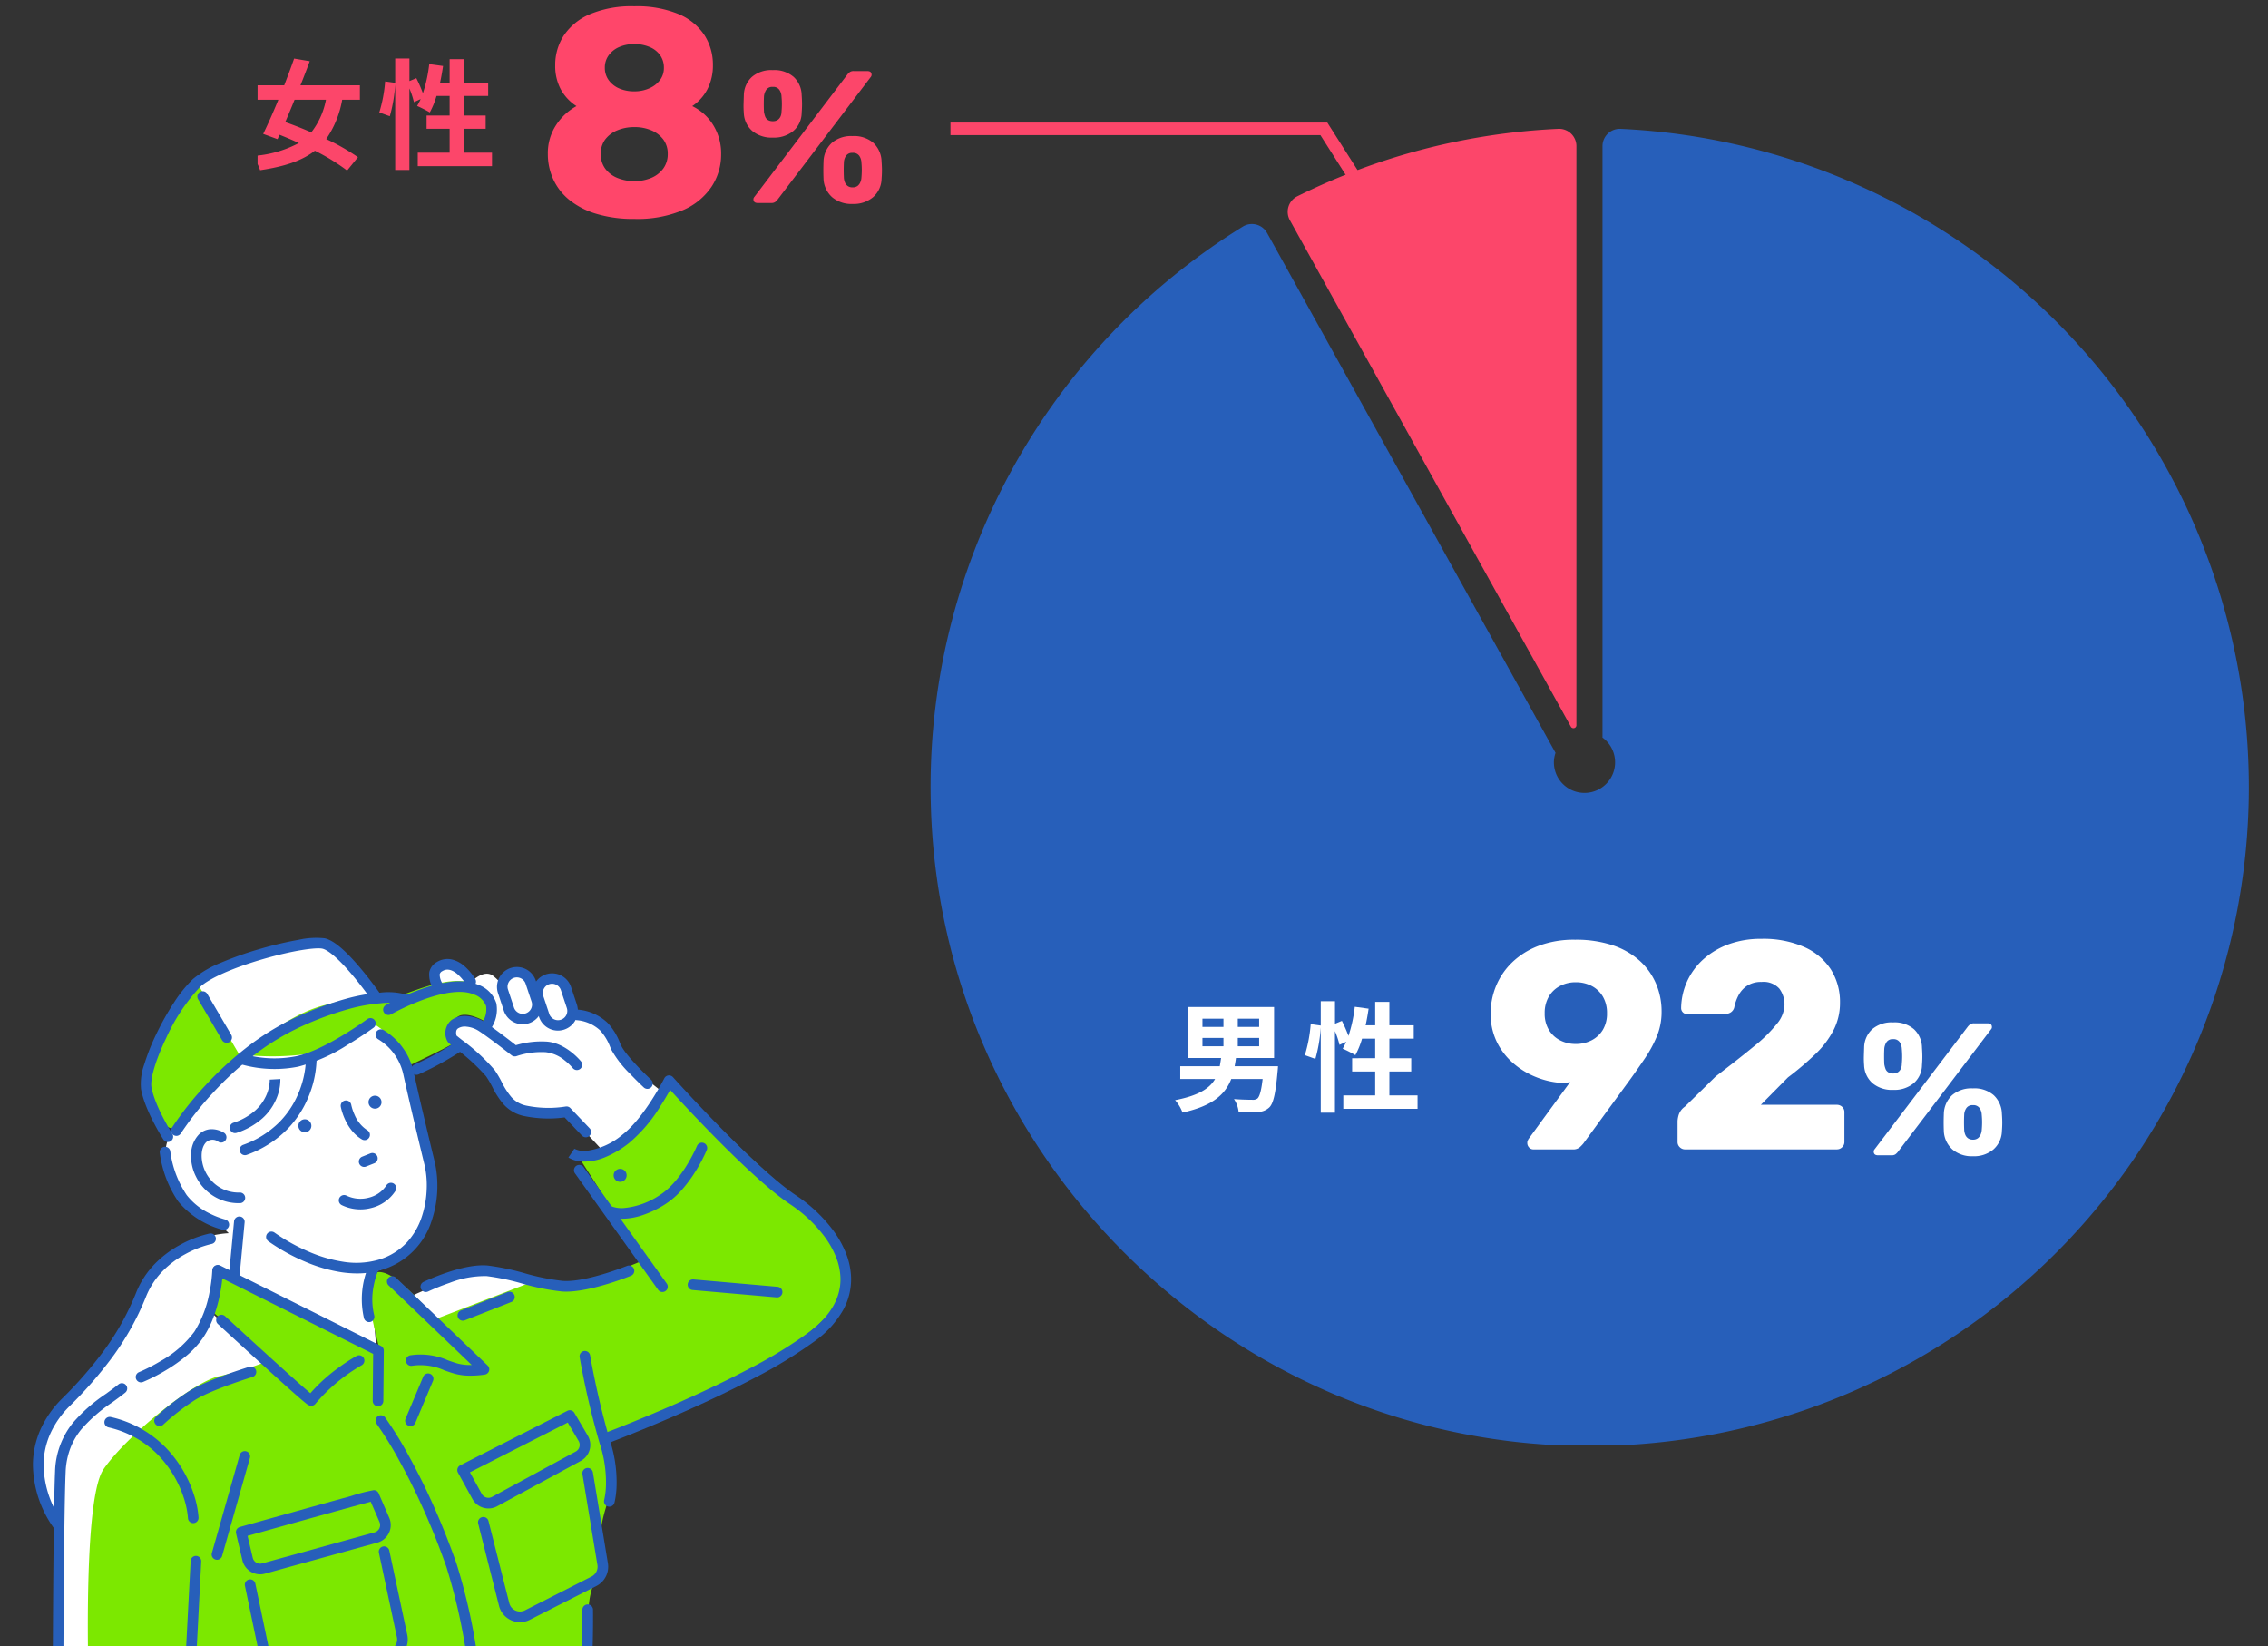 <svg xmlns="http://www.w3.org/2000/svg" xmlns:xlink="http://www.w3.org/1999/xlink" width="361" height="262" viewBox="0 0 361 262">
  <rect x="0" y="0" width="361" height="262" fill="#333333" stroke="none"/>
  <defs>
    <clipPath id="clip-path">
      <rect id="Rectangle_45456" data-name="Rectangle 45456" width="141" height="117" transform="translate(0 -0.189)" fill="#fff" stroke="#707070" stroke-width="1"/>
    </clipPath>
    <clipPath id="clip-path-2">
      <rect id="Rectangle_59073" data-name="Rectangle 59073" width="320" height="230" transform="translate(824 2358)" fill="none" stroke="#707070" stroke-width="1"/>
    </clipPath>
  </defs>
  <g id="Group_124888" data-name="Group 124888" transform="translate(-783 -2358)">
    <g id="Mask_Group_458" data-name="Mask Group 458" transform="translate(783 2503.189)" clip-path="url(#clip-path)">
      <g id="Group_52796" data-name="Group 52796" transform="translate(5.243 -632.273)">
        <path id="パス_125326" data-name="パス 125326" d="M716.381,1382.218l-24.974-12.4-1.684,6.061,9.99,9.2s-22.3,9.316-25.142,26.826-2.544,28.285-2.544,28.285l-6.136.112-.356-30.642a15.856,15.856,0,0,1-2.7-12.964c1.851-7.352,9.933-8.923,12.964-17.229s8.53-15.377,17.061-15.882c-2.525-2.581-2.637-1.291-4.546-2.7s-5.107-4.658-5.5-9.148,2.918-5.949,4.209-7.8,7.241-7.8,7.241-7.8l-7.576-10.831s8.026-7.13,18.239-7.689c3.367-.112,4.49.112,6.9,2.75a71.592,71.592,0,0,1,4.658,5.782s7.857,19.362,8.418,25.984-.9,11.224-2.245,12.908-5.5,5.275-7.352,4.49" transform="translate(-661.697 -680.253)" fill="#fff"/>
        <path id="パス_125327" data-name="パス 125327" d="M613.831,1345.651s-4.19,8.306-9.2,9.728c.15,0-5.837-6.286-5.837-6.286a34.7,34.7,0,0,1-6.136-.149c-3.966-.374-4.34-2.769-4.864-4.265s-2.395-3.293-4.49-4.864-5.086-5.086-1.5-5.237,4.265,1.047,4.265,1.047,1.8-4.041-.673-5.537-7.483-.524-7.483-.524-1.422-4.49,1.869-3.891,3.741,2.32,3.741,2.32,1.945-1.946,3.367-.823,1.572,1.945,1.572,1.945.374-2.32,1.945-2.394,3.068,2.7,3.068,2.7a3.067,3.067,0,0,1,2.768-1.722c1.945.074,3.892,5.761,3.892,5.761s3.217-.075,4.565,2.095,2.843,5.088,2.843,5.088Z" transform="translate(-513.633 -684.784)" fill="#fff"/>
        <path id="パス_125328" data-name="パス 125328" d="M640.455,1439.115s-5.014-2.095-8.981-1.723-11.524,4.116-11.524,4.116l5.163,4.864,16.837-6.883Z" transform="translate(-560.161 -747.943)" fill="#fff"/>
        <path id="パス_125329" data-name="パス 125329" d="M589.386,1466.977h-78.27s-1.348-33.074,2.245-38.312,14.216-13.918,18.408-14.816a51.091,51.091,0,0,0,8.082-2.545l-9.578-8.081,1.945-6.547,25.03,12.683s-1.8-6.847-1.8-9.428,1.571-3.816,4.825-1.234a40.649,40.649,0,0,1,5.949,6.061l16.612-6.4a15.72,15.72,0,0,0,8.194-.112,52.81,52.81,0,0,0,8.418-2.918l-10.4-16.3s3.661.588,7.03-3a82.222,82.222,0,0,0,7.3-9.763s14.854,15.265,19.717,18.632,11.71,11.673,6.211,18.519-21.665,13.581-21.665,13.581c-5.612,2.806-14.816,6.4-14.816,6.4s2.581,4.377.449,11.561.673,7.633-.561,9.316a12.672,12.672,0,0,0-2.133,7.184C590.581,1454.256,589.386,1466.977,589.386,1466.977Z" transform="translate(-502.132 -707.758)" fill="#7ce800"/>
        <path id="パス_125330" data-name="パス 125330" d="M747.274,1342.268l-7-11.9s-5.5,6.734-7,11.9.112,9.316,2.058,11.259c1.348.749,1.087.824,2.17-.3S747.274,1342.268,747.274,1342.268Z" transform="translate(-714.496 -687.472)" fill="#7ce800"/>
        <path id="パス_125331" data-name="パス 125331" d="M665.573,1344.723a6.637,6.637,0,0,0-1.684-4.153,27.974,27.974,0,0,0-3.985-3.03s-5.948,4.322-9.987,5.108a41.677,41.677,0,0,1-9.934.168s5.724-6.229,12.737-7.969,9.035-1.964,12.01-1.515c2.974-1.01,9.147-3.76,12.683-1.291a3.518,3.518,0,0,1,.786,5.5s-3.143-1.908-4.546-.729-1.684,2.806.224,3.7C672.476,1341.468,665.573,1344.723,665.573,1344.723Z" transform="translate(-606.137 -687.85)" fill="#7ce800"/>
        <g id="グループ_52657" data-name="グループ 52657">
          <path id="パス_125332" data-name="パス 125332" d="M514.8,1424.382a.845.845,0,0,0,.3-.054c.056-.021,5.706-2.149,12.541-5.2,4.018-1.792,7.657-3.547,10.815-5.218a73.7,73.7,0,0,0,9.573-5.864,15.561,15.561,0,0,0,4.444-4.907,10.116,10.116,0,0,0,1.257-5.161,11.533,11.533,0,0,0-.843-3.928,16.191,16.191,0,0,0-2.006-3.565,23.8,23.8,0,0,0-5.942-5.595c-2.748-1.831-7-5.656-12.288-11.062-4.015-4.1-7.236-7.694-7.268-7.73a.846.846,0,0,0-1.387.186c-.031.062-3.145,6.239-6.654,8.962a11.129,11.129,0,0,1-5.777,2.584,3.443,3.443,0,0,1-1.892-.352l.012.008-.952,1.4a4.782,4.782,0,0,0,2.6.642h.114a8.747,8.747,0,0,0,3-.634,15.94,15.94,0,0,0,3.928-2.309,23.881,23.881,0,0,0,5.029-5.915c.642-.995,1.163-1.893,1.526-2.547,1.213,1.329,3.664,3.984,6.509,6.89,5.448,5.567,9.674,9.365,12.559,11.287a22.258,22.258,0,0,1,5.515,5.186,14.5,14.5,0,0,1,1.8,3.19,9.853,9.853,0,0,1,.725,3.351c.09,3.177-1.6,6.093-5.027,8.667a72.012,72.012,0,0,1-9.343,5.719c-3.123,1.652-6.726,3.391-10.708,5.167-6.791,3.028-12.4,5.141-12.456,5.162a.846.846,0,0,0,.3,1.638Z" transform="translate(-423.505 -707.595)" fill="#275fba"/>
          <path id="線_851" data-name="線 851" d="M12.332,18.471a.846.846,0,0,0,.688-1.338L-.216-1.4a.846.846,0,0,0-1.18-.2.846.846,0,0,0-.2,1.18L11.643,18.117A.845.845,0,0,0,12.332,18.471Z" transform="translate(87.867 674.221)" fill="#275fba"/>
          <path id="パス_124890" data-name="パス 124890" d="M591.257,1399.942a1.034,1.034,0,1,0,1.4.419h0a1.034,1.034,0,0,0-1.4-.419Z" transform="translate(-498.282 -726.728)" fill="#275fba"/>
          <path id="パス_124890-2" data-name="パス 124890-2" d="M706.244,1382.274a1.034,1.034,0,1,0,1.373-.5h0A1.035,1.035,0,0,0,706.244,1382.274Z" transform="translate(-663.898 -716.473)" fill="#275fba"/>
          <path id="パス_124890-3" data-name="パス 124890-3" d="M680.557,1373.632a1.034,1.034,0,1,0,1.373-.5h0A1.035,1.035,0,0,0,680.557,1373.632Z" transform="translate(-627.044 -711.587)" fill="#275fba"/>
          <path id="長方形_39864" data-name="長方形 39864" d="M3.168,6.337H6.092A3.168,3.168,0,1,0,6.092,0H3.168a3.168,3.168,0,1,0,0,6.337ZM6.092,1.692a1.477,1.477,0,1,1,0,2.953H3.168a1.477,1.477,0,1,1,0-2.953Z" transform="translate(81.558 651.928) rotate(-108.376)" fill="#275fba"/>
          <path id="長方形_39865" data-name="長方形 39865" d="M3.168,6.337H6.092A3.168,3.168,0,1,0,6.092,0H3.168a3.168,3.168,0,1,0,0,6.337ZM6.092,1.692a1.477,1.477,0,1,1,0,2.953H3.168a1.477,1.477,0,1,1,0-2.953Z" transform="translate(75.946 650.917) rotate(-108.376)" fill="#275fba"/>
          <path id="線_852" data-name="線 852" d="M-.9,23.835a.846.846,0,0,0,.844-.8L1.19-.86a.846.846,0,0,0-.8-.889.846.846,0,0,0-.889.8l-1.25,23.893a.846.846,0,0,0,.8.889Z" transform="translate(25.601 736.438)" fill="#275fba"/>
          <path id="パス_125333" data-name="パス 125333" d="M774.671,1532.022a.846.846,0,0,0,.846-.844c0-.31.055-31.083.387-38.54a11.944,11.944,0,0,1,.777-3.857,10.929,10.929,0,0,1,1.7-2.91,24.459,24.459,0,0,1,4.92-4.3c.727-.528,1.414-1.027,2.07-1.554a.846.846,0,1,0-1.06-1.318c-.623.5-1.294.988-2,1.5a25.76,25.76,0,0,0-5.246,4.606,12.867,12.867,0,0,0-2.843,7.749c-.334,7.492-.388,38.3-.389,38.613a.846.846,0,0,0,.844.847Z" transform="translate(-770.699 -771.3)" fill="#275fba"/>
          <path id="パス_125334" data-name="パス 125334" d="M739.578,1453.995a.842.842,0,0,0,.317-.062,29.079,29.079,0,0,0,3.675-1.882,24.853,24.853,0,0,0,3.142-2.211,14.517,14.517,0,0,0,2.779-3,16.163,16.163,0,0,0,1.738-3.53,23.707,23.707,0,0,0,.926-3.405,24.526,24.526,0,0,0,.455-3.63.846.846,0,0,0-.82-.871h-.026a.846.846,0,0,0-.845.82h0a23.341,23.341,0,0,1-.43,3.387,17.959,17.959,0,0,1-2.4,6.29,16.924,16.924,0,0,1-5.362,4.689,28.067,28.067,0,0,1-3.464,1.779.846.846,0,0,0,.318,1.63Z" transform="translate(-722.373 -746.927)" fill="#275fba"/>
          <path id="パス_125335" data-name="パス 125335" d="M761.8,1507.719h.031a.847.847,0,0,0,.815-.876,14.84,14.84,0,0,0-.741-3.66,19.187,19.187,0,0,0-1.567-3.573,19.628,19.628,0,0,0-2.941-3.94l-.009-.009a17.733,17.733,0,0,0-8.721-4.83.846.846,0,0,0-.371,1.65,16.047,16.047,0,0,1,7.886,4.365,17.945,17.945,0,0,1,2.663,3.559,17.505,17.505,0,0,1,1.43,3.233,13.554,13.554,0,0,1,.681,3.266A.845.845,0,0,0,761.8,1507.719Z" transform="translate(-736.284 -778.248)" fill="#275fba"/>
          <path id="線_853" data-name="線 853" d="M-.9,15.543a.846.846,0,0,0,.813-.615L4.337-.674a.846.846,0,0,0-.583-1.045.846.846,0,0,0-1.045.583l-4.427,15.6a.846.846,0,0,0,.583,1.045A.847.847,0,0,0-.9,15.543Z" transform="translate(30.2 719.763)" fill="#275fba"/>
          <path id="パス_125336" data-name="パス 125336" d="M727.362,1481.868a.843.843,0,0,0,.575-.226,36.587,36.587,0,0,1,5.044-3.917c2.67-1.673,9.11-3.656,9.175-3.676a.846.846,0,1,0-.5-1.618c-.273.084-6.726,2.071-9.583,3.863l-.009.005a38.286,38.286,0,0,0-5.282,4.1.846.846,0,0,0,.575,1.466Z" transform="translate(-707.204 -767.839)" fill="#275fba"/>
          <path id="パス_125337" data-name="パス 125337" d="M745.245,1470.842a.846.846,0,0,0,.7-1.321,15.95,15.95,0,0,1-2.978-9.155,12.351,12.351,0,0,1,1.012-4.715,14.6,14.6,0,0,1,3.134-4.513,66.363,66.363,0,0,0,6.627-7.562,43.269,43.269,0,0,0,5.525-9.844,12.4,12.4,0,0,1,2.747-4.175,15.11,15.11,0,0,1,3.456-2.575,16.65,16.65,0,0,1,4.258-1.653.846.846,0,0,0-.326-1.66,18.018,18.018,0,0,0-4.7,1.8,16.815,16.815,0,0,0-3.868,2.869,14.087,14.087,0,0,0-3.144,4.768,41.6,41.6,0,0,1-5.313,9.463,64.731,64.731,0,0,1-6.463,7.37,16.273,16.273,0,0,0-3.491,5.039,14.031,14.031,0,0,0-1.15,5.357,17.625,17.625,0,0,0,3.27,10.133A.845.845,0,0,0,745.245,1470.842Z" transform="translate(-741.272 -740.287)" fill="#275fba"/>
          <path id="パス_125338" data-name="パス 125338" d="M604.056,1577.329a.846.846,0,0,0,.833-.7,76.758,76.758,0,0,0,.841-9.994c.089-2.772.083-5.106.071-6.251,0-.038,0-.063,0-.073a.846.846,0,0,0-.846-.844h0a.845.845,0,0,0-.845.845c0,.01,0,.041,0,.089.017,1.7.053,10.435-.888,15.943a.846.846,0,0,0,.691.976A.87.87,0,0,0,604.056,1577.329Z" transform="translate(-516.653 -817.057)" fill="#275fba"/>
          <path id="パス_125339" data-name="パス 125339" d="M659.315,1537.921a.864.864,0,0,0,.1-.006.846.846,0,0,0,.74-.94c0-.039-.47-3.916-1.258-8.675a92.594,92.594,0,0,0-3.3-14.5c-1.2-3.4-2.537-6.735-3.978-9.9-1.154-2.537-2.377-4.975-3.634-7.248a59.889,59.889,0,0,0-3.7-6,.846.846,0,1,0-1.362,1,59.78,59.78,0,0,1,3.6,5.855c1.233,2.232,2.433,4.627,3.566,7.12,1.416,3.115,2.732,6.391,3.91,9.738a92.422,92.422,0,0,1,3.232,14.217c.782,4.722,1.243,8.561,1.247,8.6A.846.846,0,0,0,659.315,1537.921Z" transform="translate(-588.2 -777.959)" fill="#275fba"/>
          <path id="パス_125340" data-name="パス 125340" d="M599.313,1491.442a.848.848,0,0,0,.817-.626,13.3,13.3,0,0,0,.343-2.894,21.2,21.2,0,0,0-1.105-7.134,130.812,130.812,0,0,1-3.114-13.442.846.846,0,0,0-1.665.3,129.6,129.6,0,0,0,3.174,13.677,19.732,19.732,0,0,1,1.021,6.495,12.082,12.082,0,0,1-.286,2.561.847.847,0,0,0,.817,1.066Z" transform="translate(-507.57 -764.591)" fill="#275fba"/>
          <path id="線_854" data-name="線 854" d="M12.491,1.112a.846.846,0,0,0,.073-1.688L-.831-1.747a.846.846,0,0,0-.916.769.846.846,0,0,0,.769.916L12.417,1.109C12.442,1.111,12.466,1.112,12.491,1.112Z" transform="translate(105.966 692.438)" fill="#275fba"/>
          <path id="パス_125341" data-name="パス 125341" d="M563.9,1402.512h.129a10.377,10.377,0,0,0,2.915-.5,16.452,16.452,0,0,0,3.822-1.813,12.9,12.9,0,0,0,2.811-2.483,21.8,21.8,0,0,0,2.06-2.832,25.561,25.561,0,0,0,1.747-3.33.846.846,0,0,0-1.563-.646c-.029.069-2.349,5.591-5.954,7.859a12.247,12.247,0,0,1-5.729,2.047,4.513,4.513,0,0,1-1.965-.288l.01,0-.784,1.5A5.662,5.662,0,0,0,563.9,1402.512Z" transform="translate(-470.118 -721.482)" fill="#275fba"/>
          <path id="パス_125342" data-name="パス 125342" d="M588.925,1439.58a.843.843,0,0,0,.364-.083,35.414,35.414,0,0,1,3.4-1.364,15.489,15.489,0,0,1,5.909-1.084,36.489,36.489,0,0,1,5.573,1.164,37.342,37.342,0,0,0,6.407,1.284c.216.016.441.024.671.024,4.07,0,10.07-2.422,10.337-2.531a.846.846,0,0,0-.638-1.567h0c-.062.026-5.964,2.408-9.679,2.408q-.292,0-.564-.02a36.149,36.149,0,0,1-6.107-1.234,38.263,38.263,0,0,0-5.842-1.212c-3.928-.368-9.945,2.484-10.2,2.606a.846.846,0,0,0,.366,1.609Z" transform="translate(-526.384 -746.889)" fill="#275fba"/>
          <path id="パス_125343" data-name="パス 125343" d="M654.514,1455.159a15.2,15.2,0,0,0,2.265-.171.846.846,0,0,0,.446-1.446l-14.588-13.965a.846.846,0,1,0-1.17,1.222l13.232,12.666a8.047,8.047,0,0,1-2.225-.231c-.532-.151-1.04-.329-1.577-.518a10.774,10.774,0,0,0-5.957-.8.846.846,0,1,0,.3,1.664,9.274,9.274,0,0,1,5.094.731c.539.19,1.1.386,1.679.551A9.439,9.439,0,0,0,654.514,1455.159Z" transform="translate(-584.85 -749.156)" fill="#275fba"/>
          <path id="線_855" data-name="線 855" d="M-.9,6.629a.846.846,0,0,0,.78-.518L2.687-.577a.846.846,0,0,0-.452-1.108.846.846,0,0,0-1.108.452L-1.684,5.455a.846.846,0,0,0,.452,1.108A.843.843,0,0,0-.9,6.629Z" transform="translate(60.995 707.401)" fill="#275fba"/>
          <path id="パス_125344" data-name="パス 125344" d="M706.185,1457.681a.846.846,0,0,0,.846-.838l.075-8.006a.846.846,0,0,0-.467-.765l-25.591-12.8a.846.846,0,0,0-.757,1.513l25.119,12.56-.07,7.478a.846.846,0,0,0,.838.854Z" transform="translate(-651.257 -746.806)" fill="#275fba"/>
          <path id="パス_125345" data-name="パス 125345" d="M702,1467.924a.961.961,0,0,0,.112-.007.851.851,0,0,0,.574-.325,27.765,27.765,0,0,1,7.37-6.136.846.846,0,0,0-.813-1.483,28.971,28.971,0,0,0-2.784,1.806,26.578,26.578,0,0,0-4.586,4.138c-.772-.647-2.6-2.244-6.893-6.149-3.372-3.064-6.649-6.081-6.682-6.111a.846.846,0,0,0-1.146,1.245c.035.032,3.529,3.248,7.02,6.418,2.052,1.863,3.7,3.347,4.9,4.409.718.634,1.283,1.125,1.681,1.458C701.355,1467.689,701.635,1467.924,702,1467.924Z" transform="translate(-657.715 -757.12)" fill="#275fba"/>
          <path id="線_856" data-name="線 856" d="M-.9,8.622a.846.846,0,0,0,.841-.766L.761-.824A.846.846,0,0,0,0-1.746a.846.846,0,0,0-.922.762L-1.746,7.7a.846.846,0,0,0,.762.922Q-.943,8.622-.9,8.622Z" transform="translate(32.935 682.424)" fill="#275fba"/>
          <path id="パス_125346" data-name="パス 125346" d="M674.684,1387.793a13.461,13.461,0,0,0,4.057-.6,11.87,11.87,0,0,0,7.861-7.868,17.393,17.393,0,0,0,.489-9.15c-1.141-4.724-2.432-10.123-3.363-14.348a10.431,10.431,0,0,0-4.8-6.755.846.846,0,0,0-.876,1.448,8.738,8.738,0,0,1,4.025,5.663v.006c.934,4.24,2.229,9.65,3.371,14.383a14.507,14.507,0,0,1,.339,3.749,15.658,15.658,0,0,1-.786,4.461,11.19,11.19,0,0,1-2.36,4.065,10.022,10.022,0,0,1-4.407,2.734,12.88,12.88,0,0,1-5.757.353,22.15,22.15,0,0,1-5.406-1.578,29.733,29.733,0,0,1-5.513-3.061.846.846,0,0,0-1.01,1.357,31.046,31.046,0,0,0,5.861,3.261,23.847,23.847,0,0,0,5.823,1.695A16.934,16.934,0,0,0,674.684,1387.793Z" transform="translate(-623.109 -698.06)" fill="#275fba"/>
          <path id="パス_125347" data-name="パス 125347" d="M738.15,1397.264c.081,0,.163,0,.245,0a.846.846,0,1,0-.055-1.691,5.831,5.831,0,0,1-5.423-3.267l-.007-.014c-.761-1.49-.926-3.732.135-4.754a1.5,1.5,0,0,1,1.917-.035.846.846,0,1,0,.824-1.477,3.716,3.716,0,0,0-2.138-.526,2.9,2.9,0,0,0-1.777.82,4.59,4.59,0,0,0-1.256,3.015,7.215,7.215,0,0,0,.785,3.719A7.525,7.525,0,0,0,738.15,1397.264Z" transform="translate(-705.439 -718.711)" fill="#275fba"/>
          <path id="パス_125348" data-name="パス 125348" d="M746.65,1405.2a.846.846,0,0,0,.2-1.667h0a13.182,13.182,0,0,1-2.293-.875,10.459,10.459,0,0,1-3.814-3,16.252,16.252,0,0,1-2.608-6.921.846.846,0,1,0-1.682.18,17.8,17.8,0,0,0,2.929,7.745,13.759,13.759,0,0,0,7.064,4.509A.832.832,0,0,0,746.65,1405.2Z" transform="translate(-716.265 -722.385)" fill="#275fba"/>
          <path id="パス_125349" data-name="パス 125349" d="M593.361,1354.339a.846.846,0,0,0,.575-1.467h0c-1.09-1.009-4.067-3.951-4.745-5.421-.07-.153-.141-.31-.215-.477a9.755,9.755,0,0,0-1.935-3.127,7.824,7.824,0,0,0-4.717-2.118.846.846,0,1,0-.224,1.677,6.215,6.215,0,0,1,3.741,1.634,8.279,8.279,0,0,1,1.59,2.622c.073.165.149.335.224.5a16.738,16.738,0,0,0,2.961,3.8c1.128,1.184,2.128,2.112,2.17,2.151A.843.843,0,0,0,593.361,1354.339Z" transform="translate(-495.557 -693.974)" fill="#275fba"/>
          <path id="パス_125350" data-name="パス 125350" d="M626.249,1363.369a.846.846,0,0,0,.612-1.429l-3.068-3.217a.845.845,0,0,0-.745-.252,17.491,17.491,0,0,1-6.277-.142,4.311,4.311,0,0,1-2.387-1.376,11.8,11.8,0,0,1-1.523-2.386,16.95,16.95,0,0,0-1.114-1.889,31.182,31.182,0,0,0-5.234-4.818c-.315-.249-.664-.524-.842-.675a1.54,1.54,0,0,1-.042-.723.7.7,0,0,1,.27-.415,2.042,2.042,0,0,1,1.374-.28,4.344,4.344,0,0,1,1.975.7c1.795,1.179,5.144,3.821,5.178,3.848a.845.845,0,0,0,.793.138,12.44,12.44,0,0,1,4.625-.63,5.706,5.706,0,0,1,3.032,1.3,8.862,8.862,0,0,1,1.292,1.23.846.846,0,1,0,1.318-1.061c-.1-.122-2.443-2.991-5.552-3.158a14.1,14.1,0,0,0-4.813.577c-.924-.722-3.421-2.656-4.944-3.656a6.061,6.061,0,0,0-2.761-.973,3.66,3.66,0,0,0-2.547.625,2.716,2.716,0,0,0-.748,3.192,1.511,1.511,0,0,0,.573.672c.193.159.461.371.771.616a30.9,30.9,0,0,1,4.906,4.474,15.428,15.428,0,0,1,1,1.7,13.073,13.073,0,0,0,1.762,2.725,6.007,6.007,0,0,0,3.286,1.9l.009,0a19.169,19.169,0,0,0,6.445.221l2.766,2.9A.843.843,0,0,0,626.249,1363.369Z" transform="translate(-538.247 -695.298)" fill="#275fba"/>
          <path id="パス_125351" data-name="パス 125351" d="M651.579,1358.713a.843.843,0,0,0,.355-.078,49.157,49.157,0,0,0,6.762-3.7.846.846,0,1,0-1.064-1.315,46.429,46.429,0,0,1-6.408,3.484.846.846,0,0,0,.356,1.614Z" transform="translate(-590.515 -700.59)" fill="#275fba"/>
          <path id="パス_125352" data-name="パス 125352" d="M655.4,1339.012a5.378,5.378,0,0,0,.946-4.15,4.647,4.647,0,0,0-2.938-2.969c-2.16-.925-5.306-.645-9.35.834a38.9,38.9,0,0,0-5.319,2.425.846.846,0,0,0,.837,1.47,37.863,37.863,0,0,1,5.085-2.315c3.565-1.3,6.359-1.6,8.081-.86a3.081,3.081,0,0,1,1.969,1.846,3.708,3.708,0,0,1-.67,2.711l0,0Z" transform="translate(-582.586 -688.116)" fill="#275fba"/>
          <path id="パス_125353" data-name="パス 125353" d="M688.744,1352.928a19.3,19.3,0,0,0,3.77-.371h0a26.964,26.964,0,0,0,7.9-3.5c2.328-1.4,4.036-2.657,4.108-2.71a.846.846,0,0,0-1.005-1.361h0c-.067.05-6.789,4.986-11.338,5.912a17.7,17.7,0,0,1-8.352-.357.846.846,0,1,0-.471,1.624A19.367,19.367,0,0,0,688.744,1352.928Z" transform="translate(-650.292 -695.725)" fill="#275fba"/>
          <path id="パス_125354" data-name="パス 125354" d="M705.282,1374.231a.84.84,0,0,0,.291-.052,17.133,17.133,0,0,0,6.445-4.078,16.1,16.1,0,0,0,3.3-4.991,16.575,16.575,0,0,0,1.358-6.024.846.846,0,0,0-.846-.839h-.006a.846.846,0,0,0-.84.85h0a15.186,15.186,0,0,1-1.25,5.414,14.4,14.4,0,0,1-2.958,4.438,15.472,15.472,0,0,1-5.787,3.641.846.846,0,0,0,.291,1.641Z" transform="translate(-671.531 -703.314)" fill="#275fba"/>
          <path id="パス_125355" data-name="パス 125355" d="M718.531,1375.558a.846.846,0,0,0,.27-.044,11.466,11.466,0,0,0,4.1-2.327,8.742,8.742,0,0,0,2.073-2.816,7.863,7.863,0,0,0,.759-3.412l-1.689.093v0a6.323,6.323,0,0,1-.641,2.69,7.082,7.082,0,0,1-1.682,2.236,9.824,9.824,0,0,1-3.463,1.938.846.846,0,0,0,.27,1.648Z" transform="translate(-686.351 -708.158)" fill="#275fba"/>
          <path id="パス_125356" data-name="パス 125356" d="M670.856,1358.263a.845.845,0,0,0,.717-.4,50.393,50.393,0,0,1,5.189-6.536,52,52,0,0,1,6.064-5.606,39.212,39.212,0,0,1,7.985-4.9,50.68,50.68,0,0,1,7.549-2.766,26.858,26.858,0,0,1,5.065-.9,9.4,9.4,0,0,1,3.561.242.846.846,0,0,0,.628-1.571,10.488,10.488,0,0,0-4.3-.359,28.53,28.53,0,0,0-5.388.958,52.306,52.306,0,0,0-7.8,2.857,40.9,40.9,0,0,0-8.351,5.122,53.747,53.747,0,0,0-6.271,5.8,50.926,50.926,0,0,0-5.353,6.756.846.846,0,0,0,.715,1.3Z" transform="translate(-648.031 -690.414)" fill="#275fba"/>
          <path id="パス_125357" data-name="パス 125357" d="M685.192,1347.919a.846.846,0,0,0,.71-1.3c-.027-.042-2.76-4.314-3.321-7.4-.24-1.319.676-4.395,2.334-7.834a29.6,29.6,0,0,1,5.413-8.153c1.52-1.4,5.286-3.056,10.073-4.44,4.7-1.359,8.343-1.86,9.384-1.641.448.095,1.807.689,4.739,4.161,1.677,1.986,3.033,3.93,3.046,3.95a.846.846,0,0,0,1.389-.966c-.057-.081-1.408-2.02-3.135-4.066-2.442-2.894-4.3-4.443-5.691-4.734a12.819,12.819,0,0,0-4.158.25,57.754,57.754,0,0,0-6.045,1.421,54.007,54.007,0,0,0-6.206,2.179,16.686,16.686,0,0,0-4.541,2.641,20.58,20.58,0,0,0-3.016,3.734,43.34,43.34,0,0,0-2.776,4.93,34.412,34.412,0,0,0-1.97,4.944,9.092,9.092,0,0,0-.5,3.927c.622,3.418,3.443,7.828,3.563,8.014A.845.845,0,0,0,685.192,1347.919Z" transform="translate(-663.712 -679.098)" fill="#275fba"/>
          <path id="線_857" data-name="線 857" d="M2.913,6.452a.846.846,0,0,0,.729-1.274L-.175-1.332a.846.846,0,0,0-1.157-.3.846.846,0,0,0-.3,1.157l3.816,6.51A.845.845,0,0,0,2.913,6.452Z" transform="translate(27.921 646.581)" fill="#275fba"/>
          <path id="パス_125358" data-name="パス 125358" d="M683.158,1444.286a.847.847,0,0,0,.817-1.069,10.665,10.665,0,0,1-.091-4.669,11.994,11.994,0,0,1,.616-2.187.846.846,0,1,0-1.558-.66,13.471,13.471,0,0,0-.6,7.961A.846.846,0,0,0,683.158,1444.286Z" transform="translate(-629.653 -746.806)" fill="#275fba"/>
          <path id="線_858" data-name="線 858" d="M-.9,2.86A.844.844,0,0,0-.594,2.8L6.813-.117a.846.846,0,0,0,.477-1.1.846.846,0,0,0-1.1-.477L-1.214,1.227a.846.846,0,0,0-.477,1.1A.846.846,0,0,0-.9,2.86Z" transform="translate(69.339 694.396)" fill="#275fba"/>
          <path id="パス_125360" data-name="パス 125360" d="M688.7,1381.322a.846.846,0,0,0,.429-1.575,5.4,5.4,0,0,1-2.021-2.441,7.888,7.888,0,0,1-.533-1.586.846.846,0,1,0-1.663.309c.027.147.7,3.614,3.359,5.177A.844.844,0,0,0,688.7,1381.322Z" transform="translate(-635.906 -712.8)" fill="#275fba"/>
          <path id="パス_125361" data-name="パス 125361" d="M678.771,1409.423a6.806,6.806,0,0,0,1.788-.239,6.361,6.361,0,0,0,3.743-2.629.846.846,0,1,0-1.4-.943,4.671,4.671,0,0,1-2.757,1.933l-.019.005a5.127,5.127,0,0,1-3.565-.321.846.846,0,1,0-.73,1.526A6.822,6.822,0,0,0,678.771,1409.423Z" transform="translate(-626.651 -729.877)" fill="#275fba"/>
          <path id="線_859" data-name="線 859" d="M-.9.465A.843.843,0,0,0-.59.4L.719-.119a.846.846,0,0,0,.471-1.1.846.846,0,0,0-1.1-.471l-1.309.524a.846.846,0,0,0-.471,1.1A.846.846,0,0,0-.9.465Z" transform="translate(53.624 672.322)" fill="#275fba"/>
          <path id="パス_125362" data-name="パス 125362" transform="translate(382.247)" fill="#275fba"/>
          <path id="パス_125363" data-name="パス 125363" d="M647.118,1328.45l1.321-1.057,0,0a2.805,2.805,0,0,1-.65-1.736.737.737,0,0,1,.417-.517c.276-.162,1.116-.656,2.469.522a7.377,7.377,0,0,1,1.311,1.563.846.846,0,1,0,1.458-.858,8.976,8.976,0,0,0-1.658-1.981,4.778,4.778,0,0,0-1.919-1.073,3.224,3.224,0,0,0-2.519.369,2.43,2.43,0,0,0-1.223,1.671A4.386,4.386,0,0,0,647.118,1328.45Z" transform="translate(-583.048 -683.507)" fill="#275fba"/>
          <path id="パス_125364" data-name="パス 125364" d="M677.322,1561.034a3.448,3.448,0,0,0,.923-.126l16.218-4.511a3.452,3.452,0,0,0,2.448-4.041l-2.857-13.4a.846.846,0,1,0-1.654.353l2.857,13.4a1.759,1.759,0,0,1-1.247,2.058l-16.218,4.511a1.758,1.758,0,0,1-2.163-1.221c-.01-.034-.018-.071-.027-.113l-2.874-13.742a.846.846,0,1,0-1.656.346l2.874,13.744v0c.016.077.034.148.053.216A3.454,3.454,0,0,0,677.322,1561.034Z" transform="translate(-637.326 -805.088)" fill="#275fba"/>
          <path id="パス_125365" data-name="パス 125365" d="M604.353,1534.069a3.427,3.427,0,0,0,1.554-.373l10.589-5.373a3.447,3.447,0,0,0,1.843-3.636l-2.383-14.433a.846.846,0,1,0-1.669.276l2.383,14.433a1.749,1.749,0,0,1-.939,1.851l-10.589,5.373a1.759,1.759,0,0,1-2.361-.771,1.78,1.78,0,0,1-.136-.364l-3.316-13.085a.846.846,0,0,0-1.64.416l3.317,13.085a3.444,3.444,0,0,0,3.348,2.6Z" transform="translate(-526.821 -788.839)" fill="#275fba"/>
          <path id="パス_125366" data-name="パス 125366" d="M622.1,1488.374a.841.841,0,0,0-.383.092l-17.061,8.68a.846.846,0,0,0-.358,1.161l2.307,4.2a2.9,2.9,0,0,0,3.926,1.153l13.314-7.215a2.9,2.9,0,0,0,1.169-3.935c-.015-.028-.032-.058-.052-.092l-2.135-3.623A.846.846,0,0,0,622.1,1488.374Zm-15.9,9.883,15.574-7.923,1.732,2.94.021.038a1.211,1.211,0,0,1-.488,1.642l-13.315,7.215a1.193,1.193,0,0,1-.575.147,1.213,1.213,0,0,1-1.063-.628Z" transform="translate(-536.647 -776.871)" fill="#275fba"/>
          <path id="パス_125367" data-name="パス 125367" d="M699.232,1517.635a27.322,27.322,0,0,0-3.647.942c-1.764.484-4.2,1.16-7.242,2.007-5.179,1.443-10.388,2.9-10.44,2.919a.845.845,0,0,0-.595,1.008l1.007,4.279a2.9,2.9,0,0,0,3.489,2.162c.039-.009.076-.019.112-.029l17.882-4.937a2.9,2.9,0,0,0,1.892-3.95l-1.681-3.891A.846.846,0,0,0,699.232,1517.635Zm-20.092,7.278c7.142-2,16.995-4.75,19.6-5.44l1.4,3.234a1.212,1.212,0,0,1-.79,1.648l-17.885,4.938-.007,0-.038.01a1.222,1.222,0,0,1-.279.033,1.206,1.206,0,0,1-1.177-.935Z" transform="translate(-644.977 -793.412)" fill="#275fba"/>
        </g>
      </g>
    </g>
    <g id="Mask_Group_629" data-name="Mask Group 629" clip-path="url(#clip-path-2)">
      <g id="Group_124871" data-name="Group 124871" transform="translate(0 0.114)">
        <path id="Path_140143" data-name="Path 140143" d="M-7.2-9.519A12.159,12.159,0,0,1-9.538-4.332c-1.425-.627-2.85-1.178-4.142-1.634.475-1.121.988-2.318,1.482-3.553Zm5.4,0v-2.3h-9.462c.532-1.311,1.026-2.622,1.482-3.838l-2.489-.418c-.456,1.311-1.007,2.774-1.577,4.256h-5.187v2.3h4.256c-.836,2.033-1.691,3.952-2.413,5.434l2.28.836.323-.7q1.51.6,3.078,1.311A17.943,17.943,0,0,1-18.886-.57a7.618,7.618,0,0,1,1.2,2.261c3.838-.57,6.65-1.482,8.721-3.1a32.186,32.186,0,0,1,5.13,3.154L-2.109-.38A34.55,34.55,0,0,0-7.163-3.268,15.818,15.818,0,0,0-4.617-9.519ZM14.744-1.1V-4.9h3.477V-7.011H14.744v-3.116H18.62v-2.128H14.744v-3.724H12.483v3.724h-1.52c.19-.855.342-1.748.475-2.641l-2.2-.3a23,23,0,0,1-1.007,4.636,21.785,21.785,0,0,0-1.045-2.394l-1.1.456v-3.591H3.819v3.876l-1.6-.228a22.581,22.581,0,0,1-.931,4.94L2.964-6.9a24.213,24.213,0,0,0,.855-5.035V1.653H6.08V-11.324A13.212,13.212,0,0,1,6.8-9.139l1.083-.494c-.19.4-.38.76-.57,1.1A19.979,19.979,0,0,1,9.329-7.505a12.979,12.979,0,0,0,1.064-2.622h2.09v3.116H8.816V-4.9h3.667v3.8H7.41V1.045H19.228V-1.1Z" transform="translate(842.084 2383.282)" fill="#fc466a"/>
        <g id="Group_124670" data-name="Group 124670" transform="translate(2.933 7.029)">
          <path id="Path_140141" data-name="Path 140141" d="M15.886.47A20.289,20.289,0,0,1,9.8-.352,12.519,12.519,0,0,1,5.5-2.585a9.138,9.138,0,0,1-2.538-3.29A9.624,9.624,0,0,1,2.115-9.87a8.134,8.134,0,0,1,1.292-4.559,9.087,9.087,0,0,1,3.267-3.055,7.394,7.394,0,0,1-2.515-2.7,7.888,7.888,0,0,1-.87-3.783,8.575,8.575,0,0,1,1.363-4.747A9.4,9.4,0,0,1,8.789-32.1a17.127,17.127,0,0,1,7.1-1.269,17.275,17.275,0,0,1,7.05,1.245,9.1,9.1,0,0,1,4.112,3.361,8.686,8.686,0,0,1,1.339,4.747,8.249,8.249,0,0,1-.846,3.783A7.223,7.223,0,0,1,25.1-17.484a8.006,8.006,0,0,1,3.361,3.055A8.6,8.6,0,0,1,29.7-9.823a9.293,9.293,0,0,1-1.528,5.17A10.4,10.4,0,0,1,23.594-.917,18.69,18.69,0,0,1,15.886.47Zm0-6.016a6.759,6.759,0,0,0,2.7-.517,4.516,4.516,0,0,0,1.9-1.481A3.832,3.832,0,0,0,21.2-9.87a3.729,3.729,0,0,0-.705-2.3,4.594,4.594,0,0,0-1.9-1.457,6.759,6.759,0,0,0-2.7-.517,6.93,6.93,0,0,0-2.726.517,4.571,4.571,0,0,0-1.927,1.457,3.729,3.729,0,0,0-.7,2.3,3.832,3.832,0,0,0,.7,2.326A4.493,4.493,0,0,0,13.16-6.063,6.93,6.93,0,0,0,15.886-5.546Zm0-14.288a5.7,5.7,0,0,0,2.4-.493,4.253,4.253,0,0,0,1.692-1.316,3.18,3.18,0,0,0,.611-1.95A3.374,3.374,0,0,0,20-25.568a3.828,3.828,0,0,0-1.669-1.316,6.072,6.072,0,0,0-2.444-.47,5.9,5.9,0,0,0-2.42.47A4.018,4.018,0,0,0,11.8-25.568a3.283,3.283,0,0,0-.611,1.974A3.283,3.283,0,0,0,11.8-21.62,4.018,4.018,0,0,0,13.465-20.3,5.9,5.9,0,0,0,15.886-19.834Z" transform="translate(865.151 2385.227)" fill="#ff466a"/>
          <path id="Path_140142" data-name="Path 140142" d="M3.36,0q-.69,0-.69-.6a.516.516,0,0,1,.12-.33l14.82-19.5a2.079,2.079,0,0,1,.42-.42,1.084,1.084,0,0,1,.63-.15h2.13q.69,0,.69.6a.516.516,0,0,1-.12.33L6.54-.57a2.079,2.079,0,0,1-.42.42A1.084,1.084,0,0,1,5.49,0ZM18.45.15A4.72,4.72,0,0,1,15.195-.93,4.152,4.152,0,0,1,13.83-3.81q-.03-.78-.03-1.38t.03-1.44a4.186,4.186,0,0,1,1.3-2.925A4.7,4.7,0,0,1,18.45-10.65a4.691,4.691,0,0,1,3.33,1.095A4.216,4.216,0,0,1,23.07-6.63q.06.84.06,1.44t-.06,1.38A4.02,4.02,0,0,1,21.72-.93,4.777,4.777,0,0,1,18.45.15Zm0-2.64a1.253,1.253,0,0,0,.795-.225,1.45,1.45,0,0,0,.435-.57,2.221,2.221,0,0,0,.18-.705q.06-.69.06-1.26t-.06-1.23a2,2,0,0,0-.345-1.035A1.192,1.192,0,0,0,18.45-7.98a1.159,1.159,0,0,0-1.035.465A2,2,0,0,0,17.07-6.48q-.03.66-.03,1.23t.03,1.26a2.494,2.494,0,0,0,.165.705,1.286,1.286,0,0,0,.435.57A1.266,1.266,0,0,0,18.45-2.49ZM5.76-10.41a4.808,4.808,0,0,1-3.285-1.065A3.993,3.993,0,0,1,1.14-14.34,13.744,13.744,0,0,1,1.1-15.72q.015-.6.045-1.44a4.047,4.047,0,0,1,1.275-2.9A4.747,4.747,0,0,1,5.76-21.15a4.691,4.691,0,0,1,3.33,1.095,4.074,4.074,0,0,1,1.26,2.9q.06.84.06,1.44t-.06,1.38a3.87,3.87,0,0,1-1.32,2.865A4.82,4.82,0,0,1,5.76-10.41Zm0-2.61a1.332,1.332,0,0,0,.78-.21,1.292,1.292,0,0,0,.45-.555,1.752,1.752,0,0,0,.15-.7q.06-.69.06-1.26t-.06-1.23A2,2,0,0,0,6.8-18.015,1.159,1.159,0,0,0,5.76-18.48a1.153,1.153,0,0,0-1.05.465,2.331,2.331,0,0,0-.36,1.035q-.03.66-.03,1.23t.03,1.26a4.288,4.288,0,0,0,.18.7,1.1,1.1,0,0,0,.42.555A1.389,1.389,0,0,0,5.76-13.02Z" transform="translate(897.319 2383.164)" fill="#fc466a"/>
        </g>
        <path id="Path_139317" data-name="Path 139317" d="M-5566.213,990.264h59.432l10.235,16.089" transform="translate(6500.499 1388.125)" fill="none" stroke="#fc466a" stroke-width="2"/>
        <g id="Group_124669" data-name="Group 124669" transform="translate(380.08 2199.35)">
          <path id="Path_139814" data-name="Path 139814" d="M648.836,179.042a104.283,104.283,0,0,0-41.5,10.724,2.756,2.756,0,0,0-1.205,3.805l44.732,80.605a.471.471,0,0,0,.883-.228V181.782A2.756,2.756,0,0,0,648.836,179.042Z" transform="translate(2.095 0)" fill="#fc466a"/>
          <path id="Path_139815" data-name="Path 139815" d="M660.891,179.042a2.756,2.756,0,0,0-2.9,2.742v94.122a4.871,4.871,0,1,1-7.736,3.934,4.8,4.8,0,0,1,.261-1.5l-45.921-82.746a2.757,2.757,0,0,0-3.874-.985,104.79,104.79,0,0,0-49.647,91.669c1.3,56.086,47.244,101.583,103.341,102.364a104.863,104.863,0,0,0,6.477-209.6Z" transform="translate(0 0)" fill="#275fba"/>
        </g>
        <path id="Path_140140" data-name="Path 140140" d="M-15.01-10.241h3.344v1.33H-15.01Zm0-3.059h3.344v1.311H-15.01Zm9.025,1.311h-3.4V-13.3h3.4Zm0,3.078h-3.4v-1.33h3.4Zm-3.9,3.173c.076-.437.152-.855.209-1.311H-3.61v-8.113H-17.271v8.113h5.225c-.057.456-.133.893-.209,1.311h-6.289V-3.7H-13c-.893,1.52-2.66,2.641-6.365,3.363a6.064,6.064,0,0,1,1.178,1.976C-13.4.589-11.381-1.254-10.431-3.7h5C-5.643-1.824-5.928-.874-6.27-.589a1.249,1.249,0,0,1-.836.19c-.513,0-1.71-.019-2.888-.114a4.48,4.48,0,0,1,.741,2.071c1.2.019,2.356.038,3.021-.019A2.657,2.657,0,0,0-4.351.8c.608-.608.988-2.166,1.292-5.624.038-.3.076-.912.076-.912ZM14.744-1.1V-4.9h3.477V-7.011H14.744v-3.116H18.62v-2.128H14.744v-3.724H12.483v3.724h-1.52c.19-.855.342-1.748.475-2.641l-2.2-.3a23,23,0,0,1-1.007,4.636,21.785,21.785,0,0,0-1.045-2.394l-1.1.456v-3.591H3.819v3.876l-1.6-.228a22.581,22.581,0,0,1-.931,4.94L2.964-6.9a24.213,24.213,0,0,0,.855-5.035V1.653H6.08V-11.324A13.212,13.212,0,0,1,6.8-9.139l1.083-.494c-.19.4-.38.76-.57,1.1A19.979,19.979,0,0,1,9.329-7.505a12.979,12.979,0,0,0,1.064-2.622h2.09v3.116H8.816V-4.9h3.667v3.8H7.41V1.045H19.228V-1.1Z" transform="translate(989.406 2533.301)" fill="#fff"/>
        <path id="Path_140139" data-name="Path 140139" d="M8.178,0a.92.92,0,0,1-.7-.306,1.037,1.037,0,0,1-.282-.729.847.847,0,0,1,.07-.376l.118-.235,6.627-9.071a6.488,6.488,0,0,1-1.363.141,13.248,13.248,0,0,1-4.136-.964,12.668,12.668,0,0,1-3.642-2.256A10.558,10.558,0,0,1,2.3-17.2a10.147,10.147,0,0,1-.94-4.418,11.488,11.488,0,0,1,.846-4.347,11.087,11.087,0,0,1,2.538-3.76,12.3,12.3,0,0,1,4.207-2.656,15.954,15.954,0,0,1,5.851-.987,18.5,18.5,0,0,1,5.945.869,12.113,12.113,0,0,1,4.3,2.444,10.422,10.422,0,0,1,2.632,3.666,11.192,11.192,0,0,1,.893,4.441,10.148,10.148,0,0,1-.775,4,19.875,19.875,0,0,1-1.88,3.455q-1.1,1.622-2.28,3.266L16.121-.94a6.014,6.014,0,0,1-.564.588A1.6,1.6,0,0,1,14.429,0ZM14.9-16.779a5.411,5.411,0,0,0,2.538-.588,4.468,4.468,0,0,0,1.786-1.668,4.972,4.972,0,0,0,.658-2.632,5.1,5.1,0,0,0-.658-2.655,4.42,4.42,0,0,0-1.786-1.692A5.411,5.411,0,0,0,14.9-26.6a5.31,5.31,0,0,0-2.491.587,4.42,4.42,0,0,0-1.786,1.692,5.1,5.1,0,0,0-.658,2.655,4.972,4.972,0,0,0,.658,2.632,4.468,4.468,0,0,0,1.786,1.668A5.31,5.31,0,0,0,14.9-16.779ZM32.336,0a1.181,1.181,0,0,1-.869-.352,1.127,1.127,0,0,1-.352-.823V-4.512a4.254,4.254,0,0,1,.188-1.01,2.546,2.546,0,0,1,.987-1.292l4.888-4.794q3.76-2.867,6.18-4.865a22.653,22.653,0,0,0,3.6-3.549,4.926,4.926,0,0,0,1.175-2.914,4.2,4.2,0,0,0-.822-2.655,3.4,3.4,0,0,0-2.844-1.057,4.025,4.025,0,0,0-2.256.587,4.061,4.061,0,0,0-1.387,1.527,6.915,6.915,0,0,0-.681,1.927,1.342,1.342,0,0,1-.634.846,2.038,2.038,0,0,1-.964.235H32.665a.957.957,0,0,1-.7-.282.957.957,0,0,1-.282-.705,10.62,10.62,0,0,1,.963-4.253,10.658,10.658,0,0,1,2.585-3.5,12.349,12.349,0,0,1,3.995-2.374,14.885,14.885,0,0,1,5.24-.869,16.113,16.113,0,0,1,6.792,1.292,9.729,9.729,0,0,1,4.253,3.572,9.689,9.689,0,0,1,1.457,5.334,9.393,9.393,0,0,1-1.011,4.3A14.474,14.474,0,0,1,53.087-15.2a47.189,47.189,0,0,1-4.395,3.736L44.368-7.1H56.447a1.226,1.226,0,0,1,.87.329,1.105,1.105,0,0,1,.352.846v4.747a1.127,1.127,0,0,1-.352.823,1.181,1.181,0,0,1-.87.352Z" transform="translate(1018.906 2540.801)" fill="#fff"/>
        <path id="Path_140138" data-name="Path 140138" d="M3.36,0q-.69,0-.69-.6a.516.516,0,0,1,.12-.33l14.82-19.5a2.079,2.079,0,0,1,.42-.42,1.084,1.084,0,0,1,.63-.15h2.13q.69,0,.69.6a.516.516,0,0,1-.12.33L6.54-.57a2.079,2.079,0,0,1-.42.42A1.084,1.084,0,0,1,5.49,0ZM18.45.15A4.72,4.72,0,0,1,15.195-.93,4.152,4.152,0,0,1,13.83-3.81q-.03-.78-.03-1.38t.03-1.44a4.186,4.186,0,0,1,1.3-2.925A4.7,4.7,0,0,1,18.45-10.65a4.691,4.691,0,0,1,3.33,1.095A4.216,4.216,0,0,1,23.07-6.63q.06.84.06,1.44t-.06,1.38A4.02,4.02,0,0,1,21.72-.93,4.777,4.777,0,0,1,18.45.15Zm0-2.64a1.253,1.253,0,0,0,.795-.225,1.45,1.45,0,0,0,.435-.57,2.221,2.221,0,0,0,.18-.705q.06-.69.06-1.26t-.06-1.23a2,2,0,0,0-.345-1.035A1.192,1.192,0,0,0,18.45-7.98a1.159,1.159,0,0,0-1.035.465A2,2,0,0,0,17.07-6.48q-.03.66-.03,1.23t.03,1.26a2.494,2.494,0,0,0,.165.705,1.286,1.286,0,0,0,.435.57A1.266,1.266,0,0,0,18.45-2.49ZM5.76-10.41a4.808,4.808,0,0,1-3.285-1.065A3.993,3.993,0,0,1,1.14-14.34,13.744,13.744,0,0,1,1.1-15.72q.015-.6.045-1.44a4.047,4.047,0,0,1,1.275-2.9A4.747,4.747,0,0,1,5.76-21.15a4.691,4.691,0,0,1,3.33,1.095,4.074,4.074,0,0,1,1.26,2.9q.06.84.06,1.44t-.06,1.38a3.87,3.87,0,0,1-1.32,2.865A4.82,4.82,0,0,1,5.76-10.41Zm0-2.61a1.332,1.332,0,0,0,.78-.21,1.292,1.292,0,0,0,.45-.555,1.752,1.752,0,0,0,.15-.7q.06-.69.06-1.26t-.06-1.23A2,2,0,0,0,6.8-18.015,1.159,1.159,0,0,0,5.76-18.48a1.153,1.153,0,0,0-1.05.465,2.331,2.331,0,0,0-.36,1.035q-.03.66-.03,1.23t.03,1.26a4.288,4.288,0,0,0,.18.7,1.1,1.1,0,0,0,.42.555A1.389,1.389,0,0,0,5.76-13.02Z" transform="translate(1078.573 2541.738)" fill="#fff"/>
      </g>
    </g>
  </g>
</svg>

